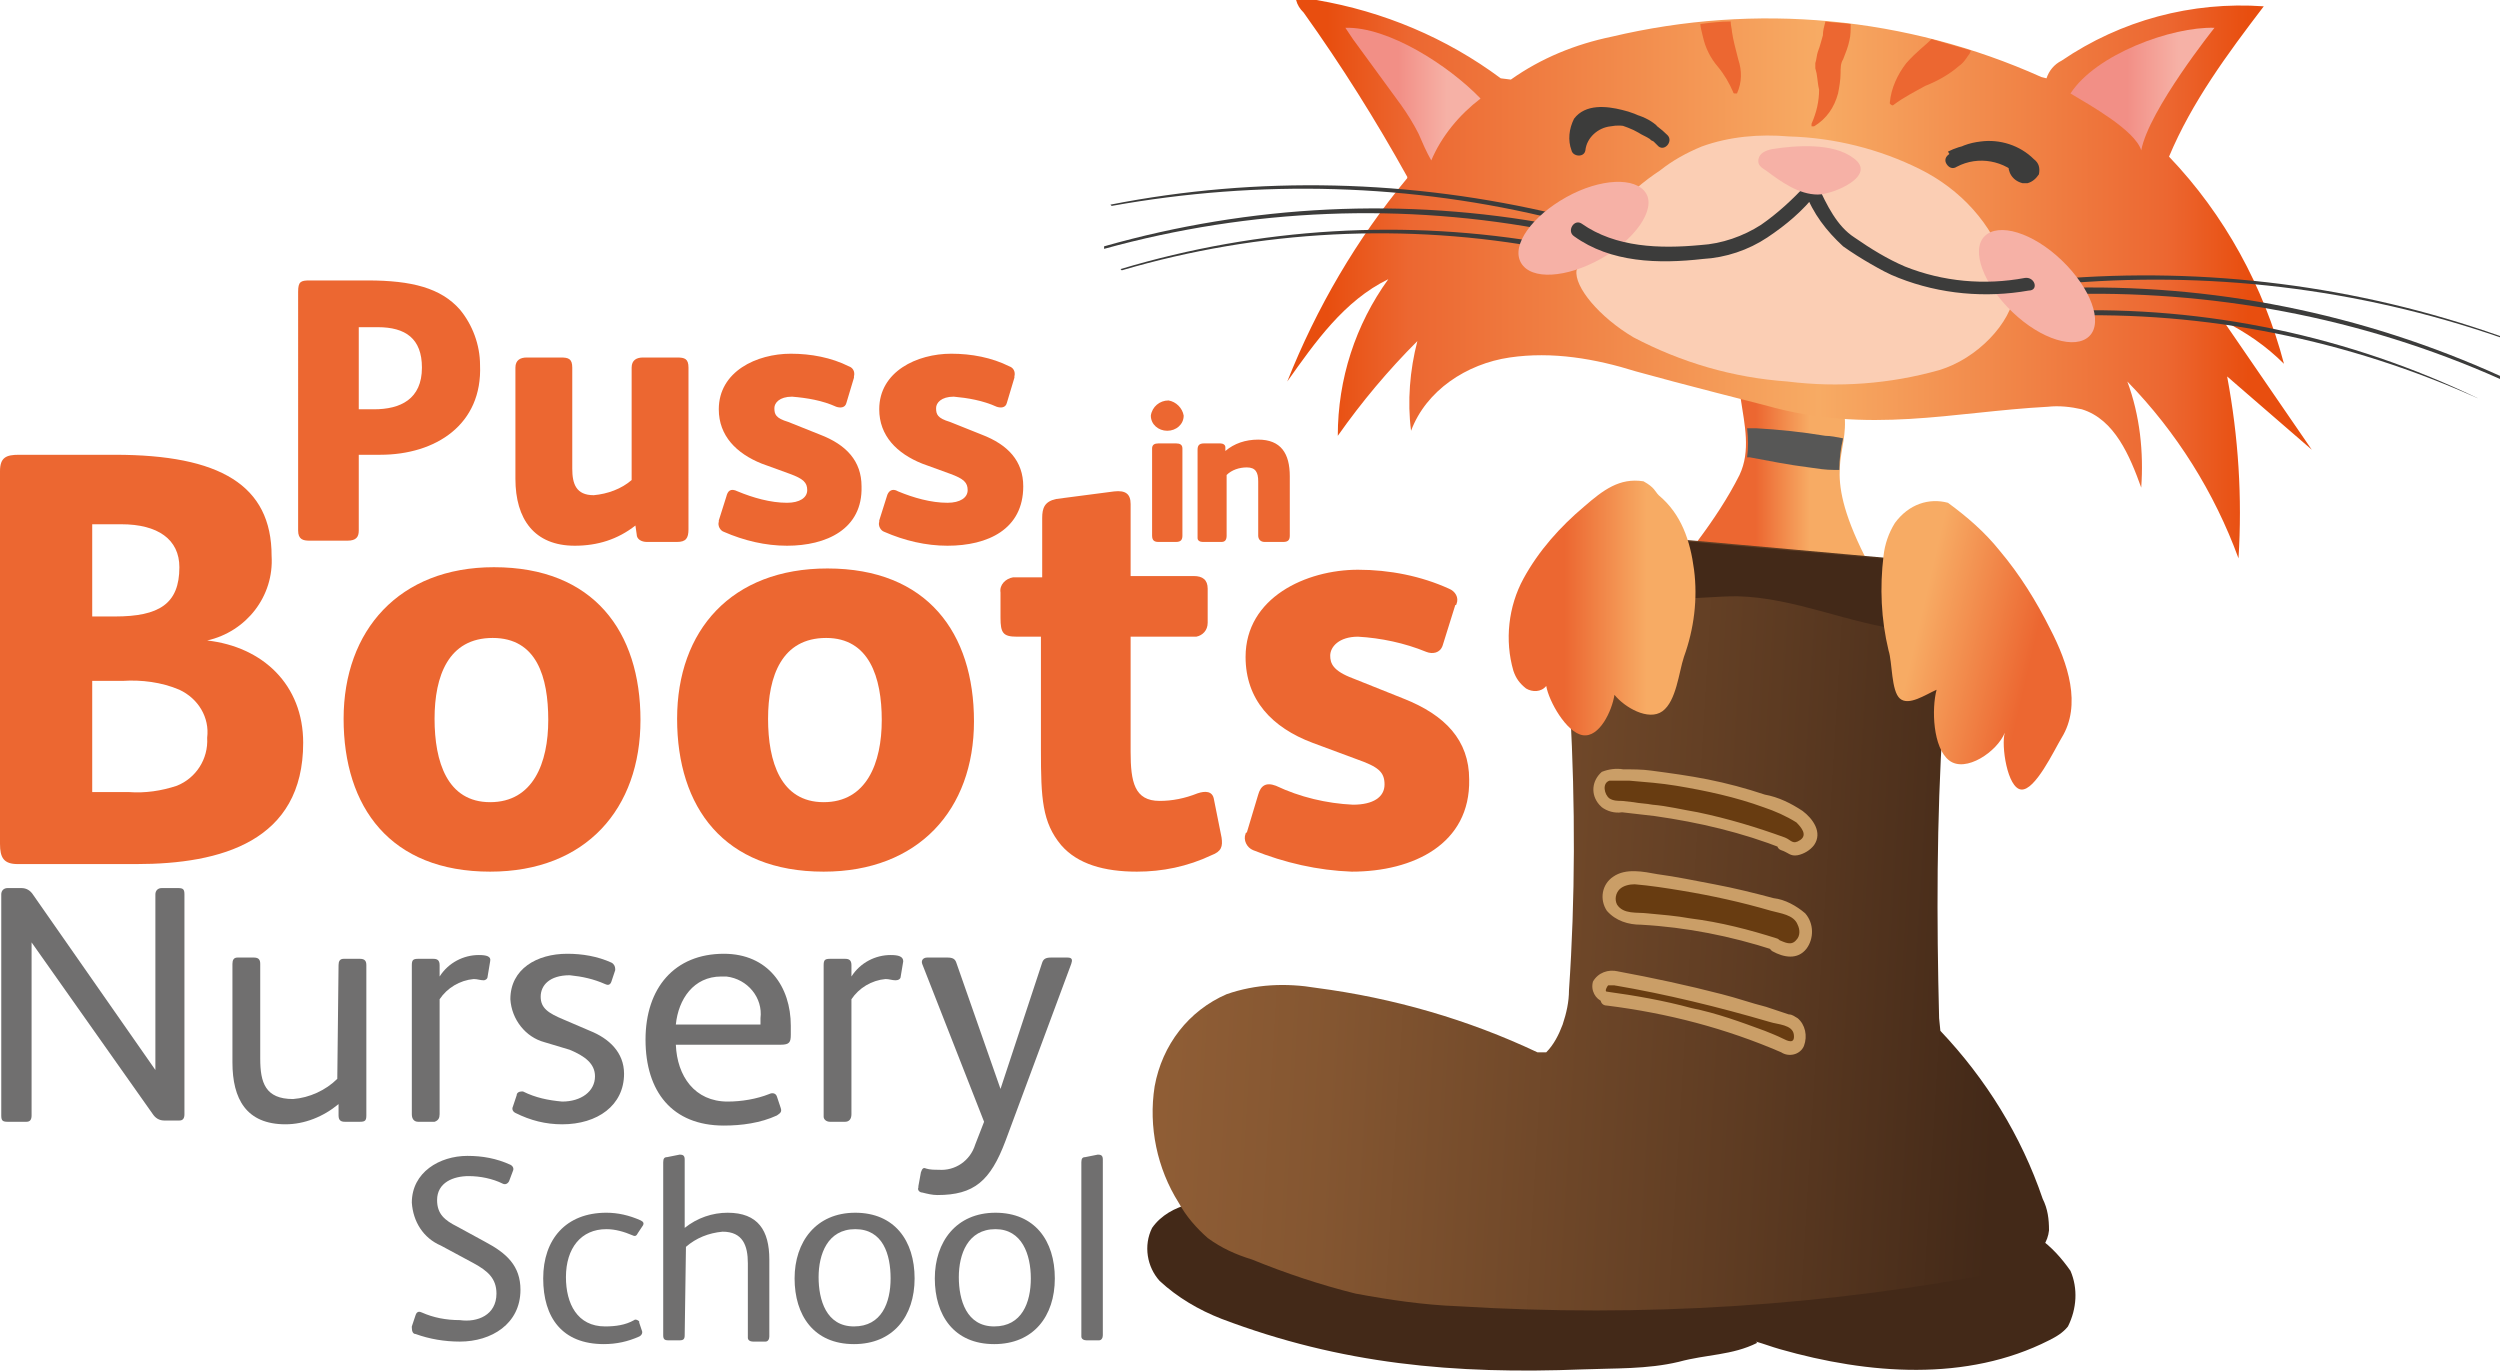 <?xml version="1.0" encoding="utf-8"?>
<!-- Generator: Adobe Illustrator 27.4.1, SVG Export Plug-In . SVG Version: 6.00 Build 0)  -->
<svg version="1.1" id="Layer_1" xmlns="http://www.w3.org/2000/svg" xmlns:xlink="http://www.w3.org/1999/xlink" x="0px" y="0px"
	 viewBox="0 0 197.9 108.5" style="enable-background:new 0 0 197.9 108.5;" xml:space="preserve">
<style type="text/css">
	.st0{fill:url(#SVGID_1_);}
	.st1{fill:url(#SVGID_00000013178513628256749430000017043445890115579066_);}
	.st2{fill:#575756;}
	.st3{fill:#EC6731;}
	.st4{fill:#706F6F;}
	.st5{fill:#432918;}
	.st6{fill:url(#SVGID_00000080890700661251388120000007077286973490420636_);}
	.st7{fill:#683C11;}
	.st8{fill:#CA9E67;}
	.st9{fill:url(#SVGID_00000021804013857382479210000013633118526569374359_);}
	.st10{fill:url(#SVGID_00000114032393208646759130000004504734293047972248_);}
	.st11{fill:#FBCEB4;}
	.st12{fill:#3C3C3B;}
	.st13{fill:#1D1D1B;}
	.st14{fill:url(#SVGID_00000032642108051703426850000011999208496335994762_);}
	.st15{fill:url(#SVGID_00000132796507149876703030000013028909420427517599_);}
	.st16{fill:#F6B1A6;}
</style>
<g id="Layer_2_00000023243041305014591150000012631861547051763865_">
	<g id="Layer_1-2">
		
			<linearGradient id="SVGID_1_" gradientUnits="userSpaceOnUse" x1="134.173" y1="73.079" x2="147.55" y2="73.079" gradientTransform="matrix(1 0 0 -1 0 110)">
			<stop  offset="0.36" style="stop-color:#EC6731"/>
			<stop  offset="0.68" style="stop-color:#F7AB64"/>
		</linearGradient>
		<path class="st0" d="M134.2,43.8c3.8,0,7.7,0.4,11.5,0.7c0.3-0.1,0.6,0,0.8,0.1l0.2,0c0.1,0,0.3,0.2,0.4,0.1
			c0.1-0.1,0.2-0.2,0.3-0.3c0.1-0.1,0.1-0.2,0.2-0.4V44c-3.5-7-1.2-7.9-1.6-11.3l-0.1-0.2c0.1-0.5-2.1-1.1-2.4-1.5
			c-0.3-0.4-0.7-0.7-1.2-1c-0.7-0.5-1.4-0.8-2.2-0.9c-0.6-0.2-1.3,0.1-1.7,0.6c-0.3,0.6-0.9,1.3-0.6,1.8v0.1c0.3,2,0.8,4.1-0.1,6
			c-0.9,1.8-2.1,3.6-3.3,5.2C134.2,43.1,134.1,43.5,134.2,43.8z"/>
		
			<linearGradient id="SVGID_00000124869421385900983820000008744661239525383359_" gradientUnits="userSpaceOnUse" x1="101.81" y1="87.866" x2="182.86" y2="87.866" gradientTransform="matrix(1 0 0 -1 0 110)">
			<stop  offset="4.000000e-02" style="stop-color:#E84E0F"/>
			<stop  offset="0.12" style="stop-color:#EC6731"/>
			<stop  offset="0.52" style="stop-color:#F7AB64"/>
			<stop  offset="0.86" style="stop-color:#EC6731"/>
			<stop  offset="0.94" style="stop-color:#E84E0F"/>
		</linearGradient>
		<path style="fill:url(#SVGID_00000124869421385900983820000008744661239525383359_);" d="M171.7,12.4c1.8-4.3,4.6-8.1,7.5-11.9
			c-5.7-0.4-11.3,1.1-16,4.3c-0.6,0.3-1,0.8-1.2,1.4l-0.4-0.1c-10.7-4.8-22.6-5.9-34-3.2c-2.9,0.6-5.6,1.7-8,3.4l-0.8-0.1
			c-4.3-3.2-9.3-5.3-14.6-6.2h-0.3c-0.4-0.1-0.9-0.1-1.3,0c0.1,0.4,0.3,0.7,0.6,1c3,4.2,5.7,8.5,8.2,13v0.1
			c-4,4.8-7.2,10.3-9.5,16.1c2.2-3.1,4.5-6.4,8-8.1c-2.6,3.6-4,7.9-4,12.4c1.9-2.7,4-5.2,6.3-7.5c-0.6,2.3-0.8,4.8-0.5,7.1
			c1.2-3.2,4.4-5.3,7.8-5.8s6.8,0.1,10,1.1c3.2,0.9,10.3,2.7,10.3,2.7c8.1,2.3,14.8,0.5,22.3,0.1c0.9-0.1,1.8,0,2.7,0.2
			c2.6,0.8,3.8,3.7,4.7,6.2c0.2-2.8-0.1-5.7-1.1-8.4c3.9,4,6.9,8.8,8.8,14c0.3-4.8,0-9.6-0.9-14.4l6.7,5.8L176,25.4
			c1.8,0.9,3.4,2,4.8,3.4C179.2,22.7,176.1,17,171.7,12.4z"/>
		<path class="st2" d="M138.5,36.2c1.6,0.3,3.1,0.6,4.7,0.8c0.7,0.1,1.3,0.2,2,0.2c0.1,0,0.3,0,0.4,0c0-0.8,0.1-1.7,0.3-2.5
			c-0.5-0.1-1-0.2-1.4-0.2c-1.8-0.3-3.7-0.5-5.5-0.6c-0.2,0-0.5,0-0.7,0c0.1,0.8,0.1,1.6,0,2.3L138.5,36.2z"/>
		<path class="st3" d="M30.1,36h-1.7v6c0,0.5-0.2,0.8-0.9,0.8h-3c-0.5,0-0.9-0.1-0.9-0.8V23.1c0-0.8,0.2-0.9,0.9-0.9h4.6
			c3.5,0,5.8,0.6,7.3,2.3c1,1.2,1.6,2.8,1.6,4.4C38.2,33.6,34.5,36,30.1,36z M29.9,25.9h-1.5v6.5h1.2c2.1,0,3.8-0.8,3.8-3.3
			C33.4,26.8,32.1,25.9,29.9,25.9z"/>
		<path class="st3" d="M54.5,41.9c0,0.7-0.2,1-0.9,1h-2.4c-0.4,0-0.8-0.2-0.8-0.6l-0.1-0.7c-1.4,1.1-3,1.6-4.8,1.6
			c-3.2,0-4.7-2.1-4.7-5.3v-8.8c0-0.6,0.4-0.8,0.9-0.8h2.7c0.6,0,0.9,0.1,0.9,0.8v8c0,1.2,0.3,2.1,1.7,2.1c1.1-0.1,2.2-0.5,3-1.2
			v-8.9c0-0.6,0.4-0.8,0.9-0.8h2.7c0.6,0,0.9,0.1,0.9,0.8L54.5,41.9z"/>
		<path class="st3" d="M62.3,43.2c-1.7,0-3.4-0.4-5-1.1c-0.3-0.1-0.5-0.5-0.4-0.8c0,0,0,0,0-0.1l0.6-1.9c0.1-0.4,0.3-0.7,0.9-0.4
			c1.2,0.5,2.6,0.9,3.9,0.9c1,0,1.6-0.4,1.6-1s-0.3-0.9-1.4-1.3l-2.2-0.8c-2-0.8-3.4-2.2-3.4-4.3c0-3,3-4.4,5.7-4.4
			c1.6,0,3.2,0.3,4.6,1c0.3,0.1,0.5,0.4,0.4,0.8c0,0,0,0,0,0.1l-0.6,2c-0.1,0.4-0.5,0.4-0.8,0.3c-1.1-0.5-2.3-0.7-3.5-0.8
			c-1,0-1.4,0.5-1.4,0.9c0,0.5,0.1,0.8,1.1,1.1l2.5,1c2.1,0.8,3.3,2.1,3.3,4.1C68.3,41.9,65.4,43.2,62.3,43.2z"/>
		<path class="st3" d="M75,43.2c-1.7,0-3.4-0.4-5-1.1c-0.3-0.1-0.5-0.5-0.4-0.8c0,0,0,0,0-0.1l0.6-1.9c0.1-0.4,0.4-0.7,0.9-0.4
			c1.2,0.5,2.6,0.9,3.9,0.9c1,0,1.6-0.4,1.6-1s-0.3-0.9-1.4-1.3L73,36.7c-2-0.8-3.4-2.2-3.4-4.3c0-3,3-4.4,5.7-4.4
			c1.6,0,3.2,0.3,4.6,1c0.3,0.1,0.5,0.4,0.4,0.8c0,0,0,0.1,0,0.1l-0.6,2c-0.1,0.4-0.5,0.4-0.8,0.3c-1.1-0.5-2.3-0.7-3.4-0.8
			c-1,0-1.4,0.5-1.4,0.9c0,0.5,0.1,0.8,1.1,1.1l2.5,1c2.1,0.8,3.3,2.1,3.3,4.1C81,41.9,78.2,43.2,75,43.2z"/>
		<path class="st3" d="M92.4,34.1c-0.7,0-1.3-0.5-1.3-1.2c0.1-0.7,0.7-1.2,1.4-1.2c0.6,0.1,1.1,0.6,1.2,1.2
			C93.7,33.6,93.1,34.1,92.4,34.1z M93.6,42.4c0,0.3-0.1,0.5-0.5,0.5h-1.4c-0.3,0-0.5-0.1-0.5-0.5v-6.9c0-0.3,0.2-0.4,0.5-0.4h1.4
			c0.3,0,0.5,0.1,0.5,0.4V42.4z"/>
		<path class="st3" d="M97.1,42.4c0,0.3-0.1,0.5-0.4,0.5h-1.5c-0.2,0-0.4-0.1-0.4-0.3c0,0,0-0.1,0-0.1v-6.9c0-0.3,0.1-0.5,0.5-0.5
			h1.3c0.2,0,0.4,0.1,0.4,0.3v0.3c0.7-0.6,1.6-0.9,2.6-0.9c1.8,0,2.5,1.1,2.5,2.9v4.7c0,0.3-0.1,0.5-0.5,0.5h-1.5
			c-0.3,0-0.5-0.2-0.5-0.5v-4.3c0-0.7-0.2-1.1-0.9-1.1c-0.6,0-1.2,0.2-1.6,0.6L97.1,42.4z"/>
		<path class="st3" d="M10.8,68.4H1.4c-1.1,0-1.4-0.5-1.4-1.6V37.3c0-1.1,0.5-1.3,1.5-1.3h7.6c8.3,0,12.4,2.4,12.4,8
			c0.2,3.2-2,6-5.1,6.7l0,0c4.4,0.5,7.6,3.5,7.6,8.1C24,66.6,17.5,68.4,10.8,68.4z M9.6,41.5H7.3v7.3h1.8c3.5,0,5.1-1,5.1-3.9
			C14.2,42.7,12.5,41.5,9.6,41.5z M14.2,54.6c-1.4-0.6-3-0.8-4.5-0.7H7.3v8.8h2.9c1.3,0.1,2.6-0.1,3.8-0.5c1.5-0.6,2.5-2.1,2.4-3.8
			C16.6,56.8,15.7,55.3,14.2,54.6z"/>
		<path class="st3" d="M38.8,69c-7.9,0-11.6-5.1-11.6-12.1s4.4-12,11.9-12c7.9,0,11.6,5.1,11.6,12.1S46.4,69,38.8,69z M39,50.5
			c-3.5,0-4.6,3-4.6,6.4s1,6.6,4.4,6.6s4.6-3.1,4.6-6.5S42.5,50.5,39,50.5L39,50.5z"/>
		<path class="st3" d="M65.2,69c-7.9,0-11.6-5.1-11.6-12.1S57.9,45,65.5,45c7.9,0,11.6,5.1,11.6,12.1S72.7,69,65.2,69z M65.4,50.5
			c-3.5,0-4.6,3-4.6,6.4s1,6.6,4.4,6.6s4.6-3.1,4.6-6.5S68.8,50.5,65.4,50.5L65.4,50.5z"/>
		<path class="st3" d="M89.5,45.6h5c0.7,0,1.1,0.3,1.1,1v2.7c0,0.6-0.4,1-0.9,1.1c-0.1,0-0.1,0-0.2,0h-5v9.1c0,2.4,0.3,3.9,2.3,3.9
			c1,0,2-0.2,3-0.6c0.6-0.2,1.2-0.2,1.3,0.5l0.6,3c0.1,0.7,0,1.1-0.8,1.4C94,68.6,92,69,90,69c-2.6,0-4.7-0.6-6-2.1
			c-1.5-1.8-1.6-3.7-1.6-7.5v-9h-1.9c-1.1,0-1.3-0.3-1.3-1.5v-2c-0.1-0.6,0.4-1.1,1-1.2c0,0,0.1,0,0.1,0h2.2V41
			c0-0.8,0.2-1.3,1.1-1.5l4.6-0.6c0.9-0.1,1.3,0.2,1.3,1L89.5,45.6z"/>
		<path class="st3" d="M107,69c-2.7-0.1-5.3-0.7-7.8-1.7c-0.5-0.2-0.8-0.8-0.6-1.3c0,0,0-0.1,0.1-0.1l0.9-3c0.2-0.7,0.6-1,1.4-0.7
			c1.9,0.9,4,1.4,6.1,1.5c1.6,0,2.5-0.6,2.5-1.6s-0.5-1.4-2.2-2l-3.5-1.3c-3.2-1.2-5.3-3.4-5.3-6.8c0-4.7,4.8-6.9,8.9-6.9
			c2.5,0,5,0.5,7.2,1.5c0.5,0.2,0.8,0.7,0.6,1.2c0,0,0,0.1-0.1,0.1l-1,3.2c-0.2,0.6-0.8,0.7-1.3,0.5c-1.7-0.7-3.6-1.1-5.4-1.2
			c-1.5,0-2.2,0.8-2.2,1.5c0,0.6,0.2,1.2,1.8,1.8l4,1.6c3.3,1.3,5.2,3.3,5.2,6.4C116.4,66.8,111.9,69,107,69z"/>
		<path class="st4" d="M12.3,84.7V70.8c0-0.3,0.2-0.5,0.5-0.5h1.3c0.4,0,0.5,0.1,0.5,0.5v17.4c0,0.3-0.1,0.5-0.4,0.5
			c0,0-0.1,0-0.1,0H13c-0.4,0-0.7-0.2-0.9-0.5L2.5,74.6h0v13.7c0,0.3-0.1,0.5-0.4,0.5c0,0-0.1,0-0.1,0H0.6c-0.4,0-0.5-0.1-0.5-0.5
			V70.8c0-0.3,0.2-0.5,0.5-0.5h1.1c0.4,0,0.7,0.2,0.9,0.5L12.3,84.7L12.3,84.7z"/>
		<path class="st4" d="M26.8,76.4c0-0.3,0.1-0.5,0.4-0.5c0,0,0.1,0,0.1,0h1.2c0.4,0,0.5,0.2,0.5,0.5v11.9c0,0.4-0.1,0.5-0.5,0.5
			h-1.2c-0.3,0-0.5-0.1-0.5-0.5v-0.9c-1.2,1-2.7,1.6-4.2,1.6c-3.1,0-4.2-2-4.2-4.9v-7.8c0-0.3,0.1-0.5,0.4-0.5c0,0,0.1,0,0.1,0h1.2
			c0.4,0,0.5,0.2,0.5,0.5v7.5c0,1.9,0.4,3.2,2.6,3.2c1.3-0.1,2.6-0.7,3.5-1.6L26.8,76.4z"/>
		<path class="st4" d="M34.8,88.2c0,0.3-0.1,0.5-0.4,0.6c0,0-0.1,0-0.1,0h-1.2c-0.3,0-0.5-0.2-0.5-0.6V76.4c0-0.4,0.1-0.5,0.5-0.5
			h1.2c0.3,0,0.5,0.1,0.5,0.5v0.9c0.7-1.1,1.9-1.7,3.1-1.7c0.6,0,1,0.1,0.9,0.5l-0.2,1.2c0,0.2-0.2,0.3-0.3,0.3c0,0,0,0,0,0
			c-0.3,0-0.5-0.1-0.8-0.1c-1.1,0.1-2.1,0.7-2.7,1.6L34.8,88.2z"/>
		<path class="st4" d="M43.1,82.5c-1.5-0.4-2.6-1.8-2.7-3.4c0-2.4,2.1-3.6,4.5-3.6c1.2,0,2.4,0.2,3.5,0.7c0.2,0.1,0.3,0.3,0.3,0.5
			c0,0,0,0,0,0.1l-0.3,0.9c-0.1,0.3-0.3,0.3-0.5,0.2c-0.9-0.4-1.8-0.6-2.8-0.7c-1.6,0-2.3,0.8-2.3,1.7s0.6,1.3,1.8,1.8l2.1,0.9
			c1.5,0.6,2.7,1.7,2.7,3.4c0,2.5-2.1,4-4.9,4c-1.3,0-2.5-0.3-3.7-0.9c-0.2-0.1-0.3-0.3-0.2-0.5l0.3-0.9c0-0.2,0.2-0.3,0.4-0.3
			c0,0,0.1,0,0.1,0c1,0.5,2,0.7,3.1,0.8c1.5,0,2.6-0.8,2.6-2c0-1-0.8-1.6-2-2.1L43.1,82.5z"/>
		<path class="st4" d="M53.5,82.7c0.1,2.5,1.5,4.5,4.1,4.5c1.1,0,2.3-0.2,3.3-0.6c0.2-0.1,0.5-0.1,0.6,0.2l0.3,0.9
			c0.1,0.3,0,0.4-0.3,0.6c-1.3,0.6-2.8,0.8-4.2,0.8c-4.1,0-6.2-2.7-6.2-6.8s2.3-6.8,6.2-6.8c3.5,0,5.3,2.6,5.3,5.7v0.7
			c0,0.6-0.1,0.8-0.8,0.8H53.5z M60.2,81.1v-0.5c0.2-1.6-1-3.1-2.7-3.3c-0.1,0-0.3,0-0.4,0c-2.2,0-3.4,1.8-3.6,3.8H60.2z"/>
		<path class="st4" d="M67.4,88.2c0,0.4-0.2,0.6-0.5,0.6h-1.2c-0.3,0-0.5-0.2-0.5-0.4c0,0,0-0.1,0-0.1V76.4c0-0.4,0.1-0.5,0.5-0.5
			h1.2c0.3,0,0.5,0.1,0.5,0.5v0.9c0.7-1.1,1.9-1.7,3.1-1.7c0.6,0,1,0.1,1,0.5l-0.2,1.2c0,0.2-0.2,0.3-0.4,0.3c0,0,0,0,0,0
			c-0.3,0-0.5-0.1-0.8-0.1c-1.1,0.1-2.1,0.7-2.7,1.6L67.4,88.2z"/>
		<path class="st4" d="M82.5,76.2c0.1-0.3,0.3-0.4,0.7-0.4h1.3c0.4,0,0.4,0.2,0.3,0.5l-5.2,14c-1.2,3.2-2.5,4.3-5.4,4.3
			c-0.4,0-0.8-0.1-1.2-0.2c-0.2,0-0.4-0.2-0.3-0.4c0,0,0-0.1,0-0.1l0.2-1.1c0.1-0.3,0.2-0.4,0.4-0.3c0.3,0.1,0.7,0.1,1,0.1
			c1.3,0.1,2.5-0.7,2.9-2l0.7-1.8L73,76.3c-0.1-0.3,0.1-0.5,0.4-0.5H75c0.4,0,0.6,0.1,0.7,0.4l3.5,10L82.5,76.2z"/>
		<path class="st4" d="M39.3,102.4c0-1.2-0.7-1.8-1.8-2.4l-2.6-1.4c-1.4-0.6-2.2-1.9-2.3-3.4c0-2.4,2.2-3.7,4.4-3.7
			c1.2,0,2.3,0.2,3.4,0.7c0.2,0.1,0.3,0.3,0.2,0.5l-0.3,0.8c-0.1,0.2-0.3,0.3-0.5,0.2c-0.8-0.4-1.8-0.6-2.7-0.6
			c-1.2,0-2.5,0.5-2.5,1.9c0,1.1,0.6,1.6,1.6,2.1l2.2,1.2c1.7,0.9,2.8,1.9,2.8,3.8c0,2.7-2.3,4.1-4.8,4.1c-1.2,0-2.4-0.2-3.5-0.6
			c-0.2,0-0.3-0.2-0.3-0.5c0,0,0,0,0-0.1l0.3-0.9c0.1-0.3,0.3-0.3,0.5-0.2c0.9,0.4,1.9,0.6,3,0.6C37.8,104.7,39.3,104.1,39.3,102.4z
			"/>
		<path class="st4" d="M50.5,97.6c-0.1,0.2-0.2,0.3-0.4,0.2c-0.7-0.3-1.4-0.5-2.1-0.5c-2,0-3.2,1.5-3.2,3.8c0,2.1,0.9,3.9,3.1,3.9
			c0.8,0,1.6-0.1,2.3-0.5c0.1-0.1,0.3,0,0.4,0.1c0,0,0,0,0,0.1l0.2,0.6c0.1,0.2,0,0.4-0.2,0.5c-0.9,0.4-1.8,0.6-2.8,0.6
			c-3.3,0-4.8-2.1-4.8-5.2s1.8-5.2,5-5.2c0.9,0,1.8,0.2,2.7,0.6c0.2,0.1,0.3,0.2,0.2,0.4c0,0,0,0,0,0L50.5,97.6z"/>
		<path class="st4" d="M54.2,105.7c0,0.3-0.1,0.4-0.4,0.4h-0.9c-0.3,0-0.4-0.1-0.4-0.4V92c0-0.3,0.1-0.4,0.3-0.4l1-0.2
			c0.3,0,0.4,0.1,0.4,0.4v5.4c1-0.8,2.2-1.2,3.4-1.2c2.4,0,3.3,1.4,3.3,3.7v6.1c0,0.2-0.1,0.4-0.3,0.4c0,0-0.1,0-0.1,0h-0.9
			c-0.2,0-0.4-0.1-0.4-0.3c0,0,0-0.1,0-0.1v-5.8c0-1.4-0.4-2.5-2-2.5c-1.1,0.1-2.1,0.5-2.9,1.2L54.2,105.7z"/>
		<path class="st4" d="M67.6,106.4c-3.2,0-4.7-2.3-4.7-5.2s1.7-5.2,4.8-5.2s4.7,2.2,4.7,5.2S70.7,106.4,67.6,106.4z M67.7,97.3
			c-2.2,0-2.9,2-2.9,3.8s0.6,3.9,2.8,3.9s2.9-1.9,2.9-3.8S69.9,97.3,67.7,97.3z"/>
		<path class="st4" d="M78.7,106.4c-3.2,0-4.7-2.3-4.7-5.2s1.7-5.2,4.8-5.2s4.7,2.2,4.7,5.2S81.8,106.4,78.7,106.4z M78.8,97.3
			c-2.2,0-2.9,2-2.9,3.8s0.6,3.9,2.8,3.9s2.9-1.9,2.9-3.8S80.9,97.3,78.8,97.3z"/>
		<path class="st4" d="M87.3,105.7c0,0.2-0.1,0.4-0.3,0.4c0,0-0.1,0-0.1,0H86c-0.2,0-0.4-0.1-0.4-0.3c0,0,0-0.1,0-0.1V92
			c0-0.3,0.1-0.4,0.3-0.4l1-0.2c0.3,0,0.4,0.1,0.4,0.4L87.3,105.7z"/>
		<path class="st5" d="M94.2,95.3c-1.2,0.3-2.3,0.9-3,1.9c-0.7,1.4-0.4,3.1,0.6,4.2c1.4,1.3,3.1,2.3,4.9,3c9.5,3.6,18.4,4.4,28.6,4
			c2.5-0.1,5.1,0,7.6-0.6c2.2-0.6,4.2-0.5,6.2-1.5l-0.1-0.1c0.7,0.2,1.2,0.4,1.9,0.6c7,2,14.8,2.6,21.3-0.7c0.6-0.3,1.1-0.6,1.5-1.1
			c0.7-1.4,0.8-3,0.2-4.4c-0.7-1-1.5-1.9-2.5-2.6l-0.6-0.3c0,0-0.6,1.7-4.7,2.4s-15.8,2.3-20.1,2.5s-17.5,0.8-24.6-0.4
			c0,0-10.7-1.8-14-4.3c-2.7-2-2.8-2.7-2.8-2.7L94.2,95.3z"/>
		
			<linearGradient id="SVGID_00000060728296891939449020000008962428769332290482_" gradientUnits="userSpaceOnUse" x1="1621.86" y1="-65.349" x2="1693.25" y2="-65.349" gradientTransform="matrix(-1 -6.000000e-02 6.000000e-02 -1 1785.25 107.03)">
			<stop  offset="1.000000e-02" style="stop-color:#432918"/>
			<stop  offset="0.28" style="stop-color:#5D3B22"/>
			<stop  offset="0.75" style="stop-color:#845631"/>
			<stop  offset="1" style="stop-color:#936037"/>
		</linearGradient>
		<path style="fill:url(#SVGID_00000060728296891939449020000008962428769332290482_);" d="M123.7,42c0.7,2-0.5,4.1,0.2,6.2
			c0,0,0.3,5.8,0.4,8.1c0.4,7.4,0.4,14.8-0.1,22.1c0,0.9-0.2,1.8-0.5,2.7c-0.3,0.8-0.7,1.6-1.3,2.2h-0.7c-5.5-2.6-11.4-4.3-17.5-5.1
			c-2.4-0.4-4.8-0.3-7.1,0.5c-3,1.3-5.1,4-5.7,7.3c-0.5,3.2,0.2,6.5,1.9,9.2c0.6,1.1,1.4,2,2.3,2.8c1.1,0.8,2.2,1.3,3.5,1.7
			c2.7,1.1,5.4,2,8.2,2.7c2.7,0.5,5.4,0.9,8.1,1c14.6,0.9,29.2,0,43.5-2.8c0.7-0.3,1.4-0.6,2-1.1c0.7-0.5,1.2-1.2,1.3-2.1
			c0-0.9-0.1-1.7-0.5-2.5c-1.7-5-4.5-9.5-8.1-13.3l-0.1-1c-0.2-7.8-0.2-15.7,0.3-23.5v-0.3c0.1-2.2,4.3-6.9,4.3-6.9
			c0.1-0.5,0.6-0.8,1-1.2c1-0.8-0.4-2.1-0.3-3.4c-1.9-0.1-3.8-0.4-5.7-0.8l-23.4-2.1c-2.6-0.2-3.1-0.4-5.7-0.6L123.7,42z"/>
		<path class="st5" d="M137.5,47.2c4.6,0.1,8.9,2.2,13.4,2.7c2.6,0.3,5.1,0.1,7.6-0.5c0.2-0.2,0.4-0.4,0.6-0.6
			c1-0.8-0.4-2.1-0.3-3.4c-1.9-0.1-3.8-0.4-5.7-0.8l-23.4-2.1c-2.6-0.2-3.1-0.4-5.7-0.6l-0.3,0.2c0.3,1.3,0.3,2.6,0,3.9
			c2.9,0.3,5.8,1.3,8.7,1.4C134.2,47.4,135.9,47.2,137.5,47.2z"/>
		<path class="st7" d="M141.2,66.8c-4.3-1.6-8.9-2.6-13.5-3c-0.4,0.1-0.8-0.3-0.9-0.7c-0.2-0.4-0.3-0.9-0.1-1.3
			c0.2-0.4,0.7-0.7,1.2-0.5c4.6,0.1,9.2,0.9,13.5,2.6l0.5,0.3c0.8,0.4,1.8,1.2,1.5,2.1c-0.2,0.5-0.7,0.8-1.2,0.8
			C141.7,67.3,141.7,67,141.2,66.8z"/>
		<path class="st8" d="M141.3,66.3c-2.2-0.8-4.5-1.5-6.9-2c-1.2-0.2-2.4-0.5-3.6-0.6c-0.5-0.1-1-0.1-1.5-0.2l-0.9-0.1
			c-0.3,0-0.7,0-1-0.2c-0.4-0.3-0.6-1.2,0-1.4c0.2,0,0.4,0,0.6,0c0.4,0,0.7,0,1,0c1.2,0.1,2.5,0.2,3.7,0.4c2.4,0.4,4.7,0.9,6.9,1.7
			c0.9,0.3,1.8,0.7,2.6,1.2c0.4,0.4,0.9,1,0.3,1.4S141.8,66.5,141.3,66.3c-0.6-0.2-0.9,0.8-0.3,1s0.7,0.5,1.3,0.4
			c0.5-0.1,1-0.4,1.3-0.8c0.7-1-0.1-2.1-0.9-2.7c-0.9-0.6-1.9-1.1-3-1.3c-1.5-0.5-3-0.9-4.5-1.2c-1.5-0.3-3-0.5-4.5-0.7
			c-0.7-0.1-1.5-0.1-2.2-0.1c-0.6-0.1-1.2,0-1.7,0.2c-0.8,0.7-0.9,1.8-0.2,2.6c0.1,0.1,0.1,0.1,0.2,0.2c0.4,0.3,1,0.5,1.6,0.4
			c0.9,0.1,1.7,0.2,2.6,0.3c3.5,0.5,6.9,1.3,10.2,2.6C141.6,67.6,141.9,66.6,141.3,66.3z"/>
		<path class="st7" d="M140.6,74.8c-3.7-1.2-7.5-1.9-11.3-2.1l0,0c-0.8,0-1.8-0.7-1.8-1.4c0-1,0.8-1.8,1.8-1.8c0.1,0,0.1,0,0.2,0
			c4,0.4,8,1.2,11.8,2.3l0.5,0.2c0.9,0.3,1.4,1.4,1.1,2.3c0,0.1,0,0.1-0.1,0.2C142.2,75.4,141.5,75.4,140.6,74.8z"/>
		<path class="st8" d="M140.7,74.3c-2.2-0.7-4.5-1.3-6.9-1.6c-1.1-0.2-2.3-0.3-3.4-0.4c-0.8-0.1-1.9,0.1-2.4-0.7
			c-0.2-0.4-0.1-0.9,0.2-1.2c0.3-0.3,0.8-0.4,1.2-0.4c1.2,0.1,2.5,0.3,3.7,0.5c2.4,0.4,4.7,0.9,7.1,1.6c0.7,0.2,1.8,0.3,2.1,1.1
			c0.2,0.4,0.2,0.9-0.1,1.2c-0.4,0.5-0.9,0.2-1.4,0c-0.2-0.1-0.5-0.1-0.7,0.2c-0.1,0.2-0.1,0.5,0.2,0.7c0.9,0.5,2,0.7,2.7-0.2
			c0.6-0.8,0.6-2-0.1-2.8c-0.7-0.6-1.6-1.1-2.5-1.2c-1.5-0.4-3.1-0.8-4.7-1.1s-3-0.6-4.5-0.8c-1.1-0.2-2.5-0.5-3.5,0.2
			c-0.9,0.6-1.1,1.8-0.5,2.7c0.7,0.8,1.7,1.1,2.7,1.1c3.6,0.2,7.1,0.9,10.5,2C141,75.5,141.3,74.6,140.7,74.3z"/>
		
			<linearGradient id="SVGID_00000116217729197842122330000009373561114349995136_" gradientUnits="userSpaceOnUse" x1="212.233" y1="-109.343" x2="229.405" y2="-109.343" gradientTransform="matrix(0.974 0.227 0.227 -0.974 -33.773 -105.676)">
			<stop  offset="0.22" style="stop-color:#F7AB64"/>
			<stop  offset="0.76" style="stop-color:#EC6731"/>
		</linearGradient>
		<path style="fill:url(#SVGID_00000116217729197842122330000009373561114349995136_);" d="M154.2,39.8c1.5,1.1,2.9,2.3,4.1,3.8
			c1.6,1.9,2.9,4,4,6.2c1.4,2.7,2.5,6,0.9,8.6c-0.6,1-2.1,4.2-3.2,4.1s-1.6-3.5-1.3-4.5c-0.6,1.5-3.1,3.2-4.4,2.2s-1.4-4.1-1-5.6
			c-0.9,0.4-2.2,1.3-2.9,0.7s-0.6-2.9-0.9-3.8c-0.6-2.5-0.7-5-0.4-7.5c0.1-0.9,0.4-1.8,0.9-2.6C151.1,39.9,152.7,39.4,154.2,39.8
			L154.2,39.8z"/>
		
			<linearGradient id="SVGID_00000129191419380733577350000003053782837595892669_" gradientUnits="userSpaceOnUse" x1="119.438" y1="61.912" x2="134.17" y2="61.912" gradientTransform="matrix(1 0 0 -1 0 110)">
			<stop  offset="0.3" style="stop-color:#EC6731"/>
			<stop  offset="0.74" style="stop-color:#F7AB64"/>
		</linearGradient>
		<path style="fill:url(#SVGID_00000129191419380733577350000003053782837595892669_);" d="M130.1,38.1c0.9,0.5,0.9,0.8,1.2,1.1
			c1.8,1.5,2.5,3.6,2.8,5.9c0.3,2.3,0,4.7-0.8,6.9c-0.4,1.2-0.6,3.5-1.7,4.3s-3-0.3-3.8-1.3c-0.2,1.3-1.2,3.4-2.5,3.2
			s-2.7-2.7-2.9-3.9c-0.4,0.5-1.1,0.5-1.6,0.2c-0.5-0.4-0.8-0.8-1-1.4c-0.7-2.4-0.4-5.1,0.8-7.3c1.2-2.2,2.9-4.1,4.8-5.7
			C126.9,38.8,128.2,37.8,130.1,38.1z"/>
		<path class="st7" d="M127.2,79c-0.2,0-0.3-0.1-0.4-0.2c-0.2-0.1-0.3-0.3-0.3-0.5c0-0.3,0.1-0.5,0.3-0.7c0.2-0.1,0.5-0.2,0.7-0.2
			c0.2,0,0.3,0,0.5,0l0,0c4.7,0.8,9.3,1.9,13.8,3.3h0.1c0.6,0.3,0.9,1.1,0.6,1.7c0,0,0,0,0,0c-0.2,0.4-0.6,0.5-1.1,0.3
			C136.8,80.8,132,79.6,127.2,79L127.2,79z"/>
		<path class="st8" d="M127.2,78.5c-0.2,0,0-0.4,0.1-0.5c0.2,0,0.3,0,0.5,0c0.3,0.1,0.5-0.1,0.6-0.3l0,0l-0.6,0.3
			c4.1,0.7,8.2,1.7,12.3,2.9c0.6,0.2,1.8,0.2,1.9,1s-0.5,0.5-0.9,0.3s-0.9-0.4-1.4-0.6c-1.9-0.7-3.8-1.4-5.8-1.8
			C131.7,79.2,129.4,78.8,127.2,78.5l0.5,0.6l0,0c0.1-0.7-0.9-0.6-1,0l0,0c0,0.3,0.2,0.5,0.5,0.5c4.8,0.6,9.4,1.8,13.8,3.7
			c0.6,0.4,1.5,0.2,1.8-0.5c0,0,0,0,0,0c0.3-0.8,0.1-1.7-0.5-2.2c-0.2-0.1-0.4-0.3-0.7-0.3l-1.8-0.6c-1.2-0.3-2.3-0.7-3.5-1
			c-2.7-0.7-5.5-1.3-8.2-1.8c-0.3-0.1-0.5,0.1-0.6,0.3l0,0l0.6-0.3c-0.8-0.2-1.6,0.1-2,0.8c-0.2,0.7,0.2,1.4,0.8,1.6
			c0.1,0,0.2,0,0.3,0.1C127.8,79.5,127.8,78.5,127.2,78.5z"/>
		<path class="st11" d="M158.8,21.1c-1.1-3.4-3.6-6.1-6.8-7.7c-3.2-1.6-6.8-2.5-10.4-2.6c-2.3-0.2-4.7,0-6.9,0.8
			c-1.2,0.5-2.3,1.1-3.3,1.9c-2.6,1.7-4.7,4.1-6.1,6.8l-0.5,1.1c-0.2,1.3,1.8,3.7,4.5,5.3c3.8,2,7.9,3.2,12.2,3.5
			c4,0.5,8.1,0.2,12-0.9c3-0.9,5.7-3.7,6-6.2L158.8,21.1z"/>
		<path class="st12" d="M131.1,9.9c-2-1.7-6.3-1.4-6.8,1.7h1.1c-0.1-0.3-0.1-0.7-0.1-1c0-0.2,0.1-0.4,0.2-0.6c0,0,0,0,0-0.1
			c0,0-0.1,0.1,0,0l0.1-0.1c0.1-0.1-0.1,0,0,0l0.2-0.1h0.1c0.1,0-0.1,0,0,0h0.2h0.2h0.1c0.1,0-0.1,0,0,0c0.3,0,0.6,0,0.8,0h0.1h0.2
			l0.5,0.1c0.6,0.2,1.2,0.4,1.7,0.7c0.3,0.2,0.6,0.3,0.9,0.5l0.1,0.1l0.2,0.1c0.1,0.1,0.2,0.2,0.3,0.3c0.5,0.6,1.3-0.3,0.8-0.8
			c-1-1-2.3-1.7-3.6-2c-1.2-0.3-2.9-0.5-3.8,0.7c-0.4,0.8-0.5,1.7-0.2,2.5c0.1,0.5,1,0.6,1.1,0c0.1-1,1-1.8,2-1.9
			c1-0.2,2,0.1,2.8,0.7c0.3,0.2,0.6,0.2,0.8-0.1C131.3,10.4,131.3,10.1,131.1,9.9L131.1,9.9z"/>
		<path class="st13" d="M160.3,13.5c-1.5-1.6-3.9-2-5.8-1c1.8-1.3,4.3-1.2,5.9,0.2c0.2,0.2,0.4,0.4,0.4,0.7
			c-0.1,0.3-0.4,0.5-0.7,0.4c0,0-0.1,0-0.1-0.1c-0.3-0.2-0.4-0.6-0.4-0.9"/>
		<path class="st12" d="M160.7,13.1c-1.7-1.8-4.3-2.2-6.5-1.1l0.6,1c1-0.8,2.3-1,3.6-0.7c0.6,0.1,1.1,0.4,1.6,0.8
			c0.1,0.1,0.1,0.1,0.2,0.2l0.1,0.1c0,0.1,0,0.1,0,0c0.1-0.1,0-0.1,0-0.1s0,0,0,0s0,0.1-0.1-0.1c0-0.1,0-0.2,0-0.3
			c0-0.3-0.3-0.6-0.6-0.6c-0.3,0-0.6,0.3-0.6,0.6c-0.1,0.7,0.3,1.4,1.1,1.6c0.1,0,0.3,0,0.4,0c0.4-0.1,0.7-0.4,0.9-0.7
			c0.1-0.5,0-0.9-0.4-1.2c-1.1-1.1-2.7-1.6-4.2-1.4c-0.9,0.1-1.8,0.4-2.5,1c-0.3,0.2-0.4,0.5-0.2,0.8c0.2,0.3,0.5,0.4,0.8,0.2
			c1.7-0.9,3.8-0.5,5.1,0.9C160.4,14.5,161.2,13.6,160.7,13.1z"/>
		
			<linearGradient id="SVGID_00000064354377781331454950000012785698456061766539_" gradientUnits="userSpaceOnUse" x1="106.52" y1="102.552" x2="117.24" y2="102.552" gradientTransform="matrix(1 0 0 -1 0 110)">
			<stop  offset="0.39" style="stop-color:#F28F86"/>
			<stop  offset="0.75" style="stop-color:#F6B1A6"/>
		</linearGradient>
		<path style="fill:url(#SVGID_00000064354377781331454950000012785698456061766539_);" d="M106.5,2.2c3.4-0.1,8.2,3,10.7,5.6
			c-1.7,1.3-3.1,3-3.9,4.9c-0.4-0.7-0.7-1.4-1-2.1c-0.4-0.8-0.9-1.6-1.4-2.3l-3.8-5.2"/>
		
			<linearGradient id="SVGID_00000113344014151785450490000003743583718946786732_" gradientUnits="userSpaceOnUse" x1="163.94" y1="102.973" x2="175.3" y2="102.973" gradientTransform="matrix(1 0 0 -1 0 110)">
			<stop  offset="0.39" style="stop-color:#F28F86"/>
			<stop  offset="0.75" style="stop-color:#F6B1A6"/>
		</linearGradient>
		<path style="fill:url(#SVGID_00000113344014151785450490000003743583718946786732_);" d="M169.5,11.9c-0.5-1.6-4.1-3.6-5.6-4.5
			c2-3.1,8-5.3,11.4-5.2C175.3,2.2,170.1,8.7,169.5,11.9z"/>
		<path class="st12" d="M87.9,16.2c11.7-2.3,23.8-2,35.5,0.8l-0.1,0.4c-11.6-2.9-23.6-3.2-35.3-1.1L87.9,16.2z"/>
		<path class="st12" d="M87.4,19.5c11.6-3.3,23.8-3.9,35.6-1.7l-0.1,0.5c-11.8-2.3-23.9-1.8-35.5,1.4V19.5z"/>
		<path class="st12" d="M88.7,21.3c11-3.3,22.6-4,33.9-2l-0.1,0.4c-11.2-2.1-22.8-1.5-33.7,1.7L88.7,21.3z"/>
		<path class="st12" d="M197.9,26.7c-11.3-3.9-23.2-5.3-35.1-4.2l-0.1-0.4c11.9-1,23.9,0.5,35.2,4.5L197.9,26.7z"/>
		<path class="st12" d="M197.9,30c-11-4.9-22.9-7.1-34.9-6.7v-0.5c12-0.4,24,2,35,7L197.9,30z"/>
		<path class="st12" d="M196.3,31.6c-10.4-4.7-21.7-7-33.1-6.6v-0.4C174.6,24.2,186,26.6,196.3,31.6L196.3,31.6z"/>
		<path class="st3" d="M134.8,2.9c0.2,0.9,0.6,1.7,1.2,2.4c0.5,0.6,0.9,1.3,1.2,2l0,0c0,0,0,0.1,0.1,0.1c0.1,0,0.1,0,0.2,0
			c0,0,0,0,0,0c0.4-0.9,0.4-1.8,0.1-2.7c-0.2-0.8-0.4-1.5-0.5-2.2c0-0.2-0.1-0.5-0.1-0.8c-0.8,0-1.6,0.1-2.4,0.2
			C134.6,2.1,134.7,2.5,134.8,2.9z"/>
		<path class="st3" d="M144.3,2.8c-0.1,0.3-0.2,0.8-0.4,1.3c-0.1,0.3-0.1,0.6-0.2,0.9v0.2v0.2l0.1,0.4c0.1,0.6,0.1,0.9,0.2,1.3
			c0,0.9-0.2,1.8-0.6,2.7c0,0.1,0,0.2,0,0.2c0,0,0.1,0,0.2,0c1-0.6,1.6-1.5,1.9-2.6c0.1-0.5,0.2-1.1,0.2-1.6c0-0.4,0-0.8,0.2-1.1
			c0.2-0.5,0.4-1,0.5-1.5c0.1-0.4,0.1-0.8,0.1-1.3c-0.7-0.1-1.3-0.1-2-0.2C144.4,2.1,144.3,2.4,144.3,2.8z"/>
		<path class="st3" d="M149.9,8.3c0.8-0.6,1.6-1,2.5-1.5c1-0.4,1.9-0.9,2.7-1.6c0.3-0.2,0.5-0.5,0.7-0.8c0.1-0.1,0.2-0.3,0.2-0.4
			c-1-0.3-2.1-0.6-3.1-0.9c-0.5,0.5-1.2,1-2,1.9c-0.7,0.9-1.2,2-1.3,3.1c0,0,0,0.1,0,0.1C149.7,8.3,149.8,8.4,149.9,8.3
			C149.8,8.3,149.9,8.3,149.9,8.3z"/>
		<path class="st16" d="M120.4,20.8c0.8,1.4,3.6,1.2,6.3-0.3s4.4-3.9,3.6-5.2s-3.6-1.2-6.3,0.3S119.6,19.4,120.4,20.8z"/>
		<path class="st16" d="M157.1,18.7c-1.1,1.1-0.1,3.8,2.2,6s5,3,6.1,1.9s0.1-3.8-2.2-6S158.2,17.6,157.1,18.7z"/>
		<path class="st12" d="M160.3,22c-3.2,0.6-6.5,0.3-9.5-0.9c-1.4-0.6-2.7-1.4-4-2.3c-1.4-0.9-2.2-2.6-2.9-4.1
			c-0.2-0.3-0.5-0.4-0.8-0.2c0,0-0.1,0.1-0.1,0.1c-1.1,1.2-2.3,2.3-3.6,3.2c-1.4,0.9-3.1,1.5-4.8,1.6c-3.2,0.3-6.7,0.2-9.4-1.7
			c-0.6-0.4-1.2,0.6-0.6,1c2.9,2.1,6.7,2.2,10.2,1.8c1.8-0.1,3.6-0.7,5.1-1.7c1.5-1,2.8-2.1,3.9-3.5l-0.9-0.1c0.6,1.7,1.7,3.1,3,4.3
			c0.7,0.5,1.5,1,2.2,1.4c0.7,0.4,1.4,0.8,2.2,1.1c3.3,1.3,6.9,1.6,10.3,1C161.4,23,161.1,21.9,160.3,22L160.3,22z"/>
		<path class="st16" d="M140.3,11.8c-0.5,0.1-1,0.3-1.1,0.8s0.3,0.7,0.6,0.9c1.2,0.9,2.6,1.9,4.1,1.9c1.2,0,4.8-1.5,2.8-2.9
			C145.1,11.3,142.2,11.5,140.3,11.8z"/>
	</g>
</g>
</svg>
